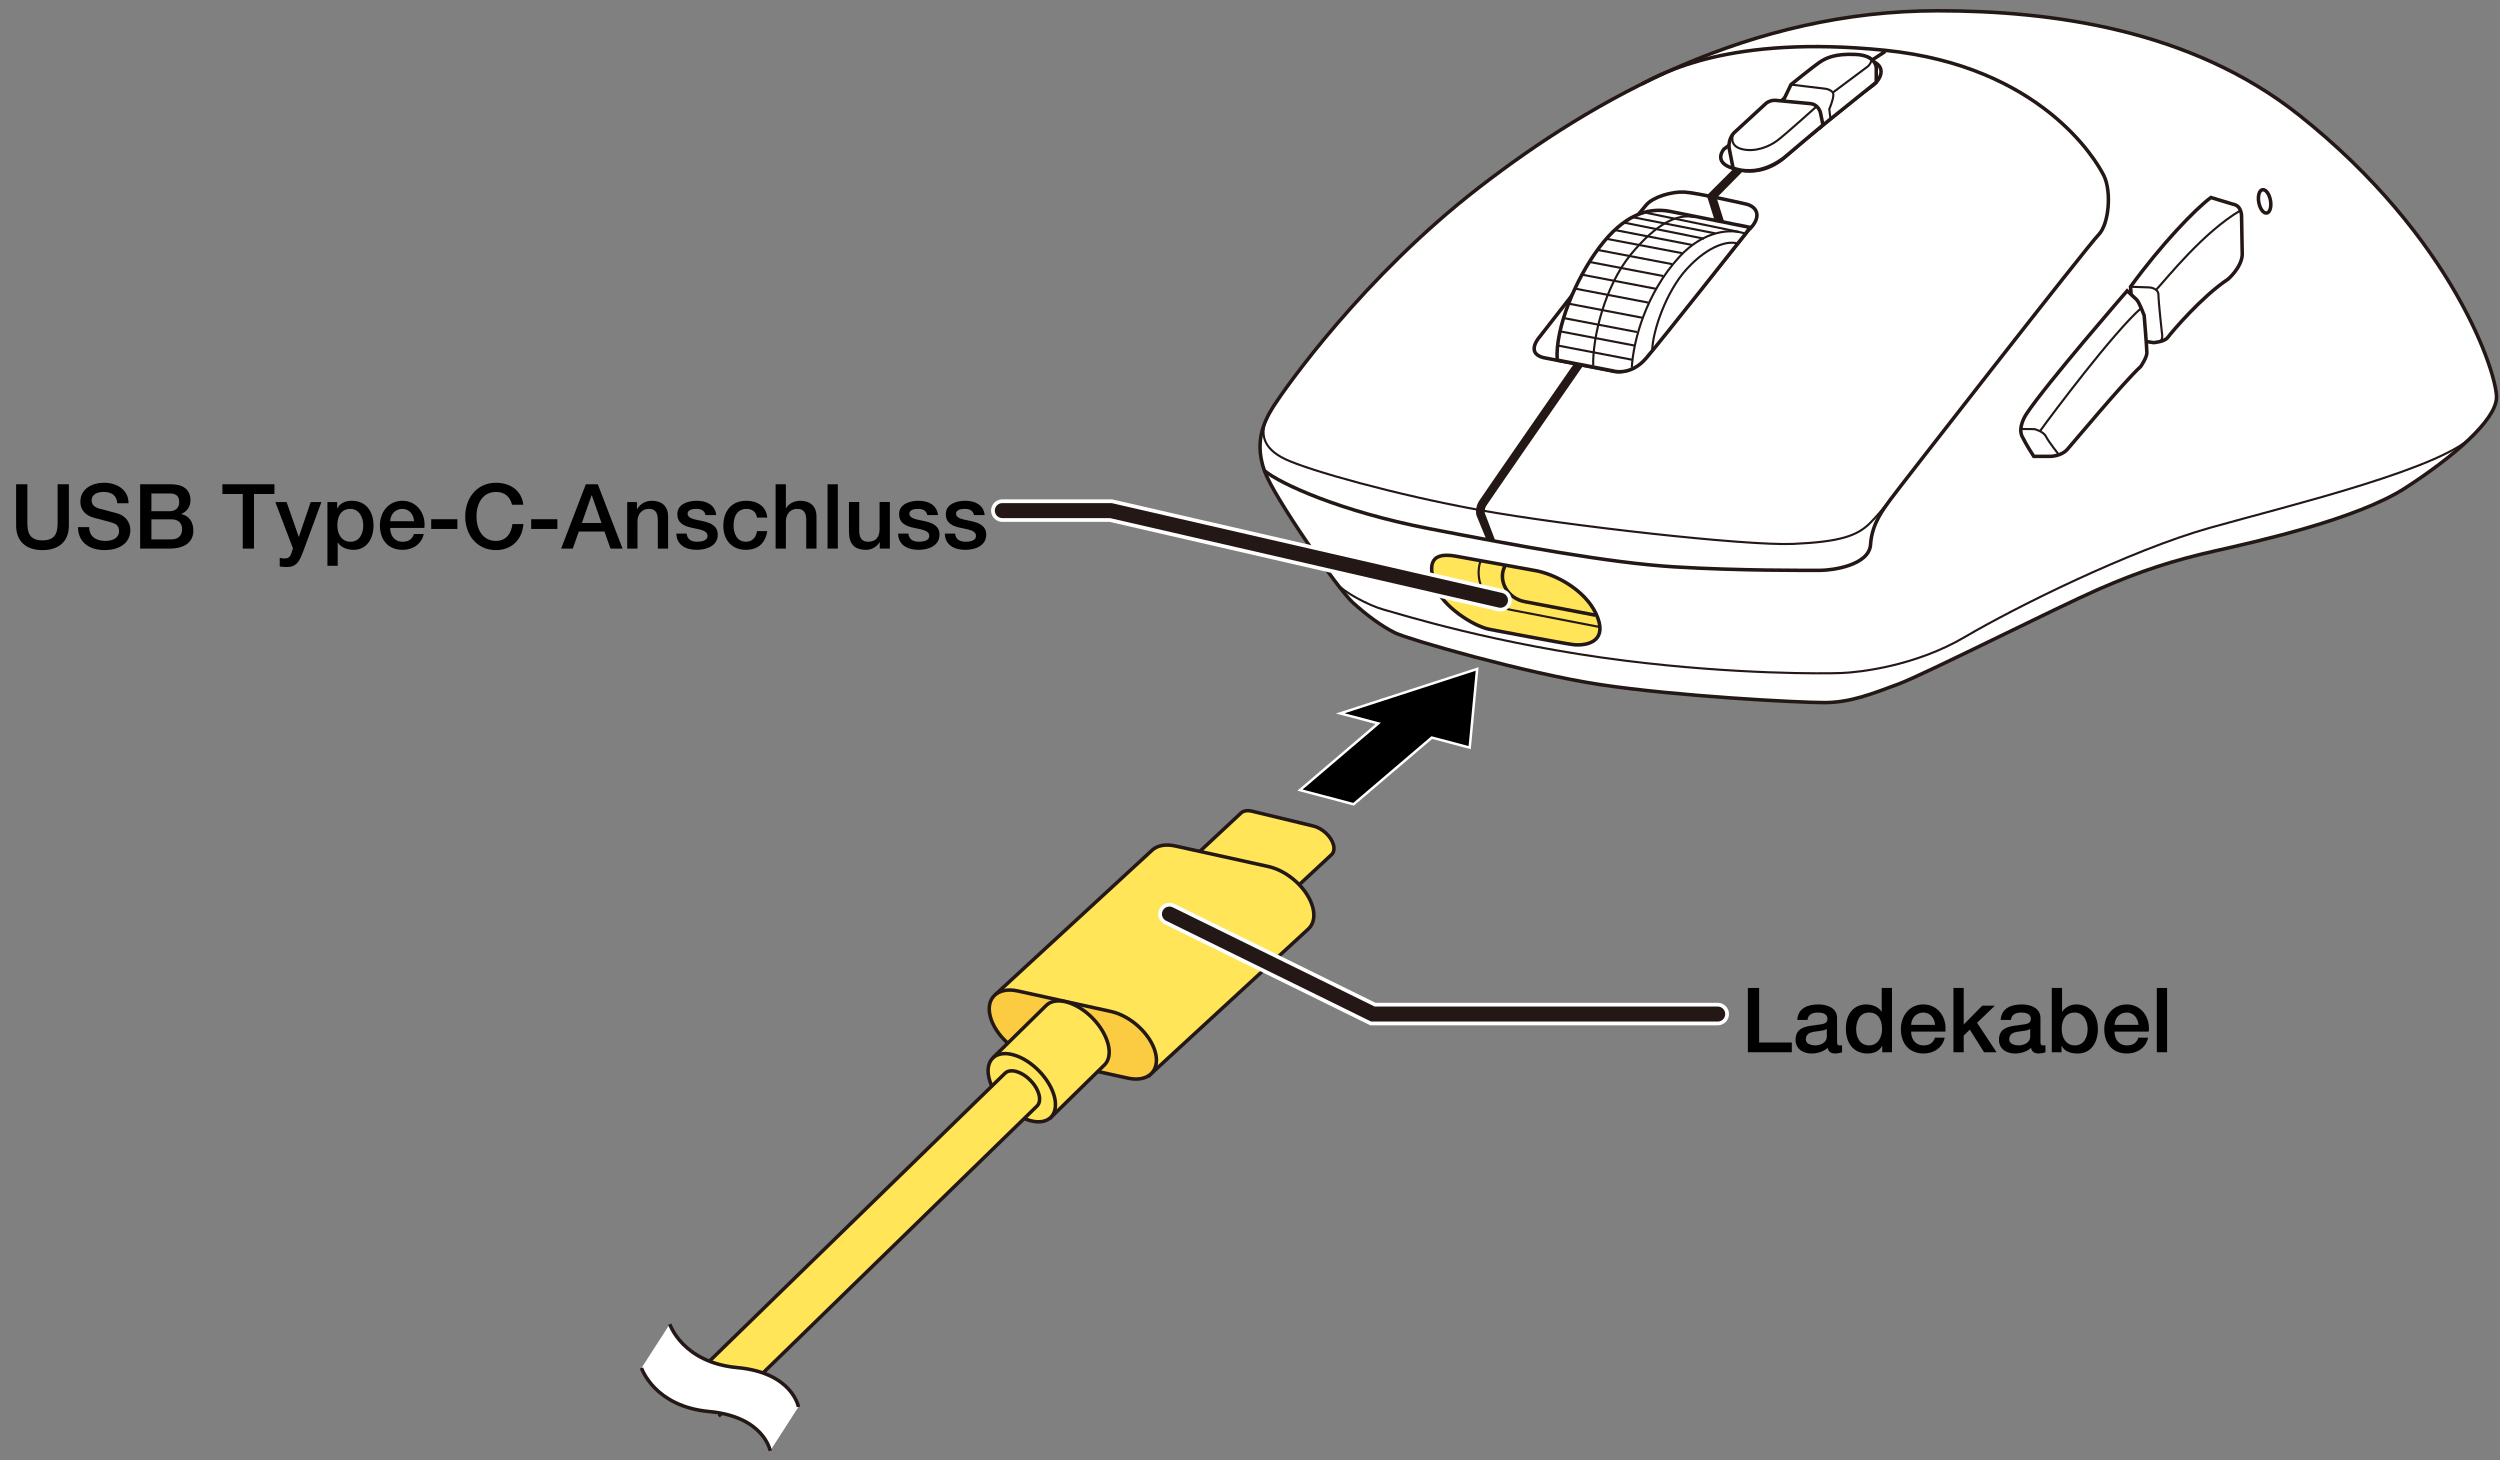 <?xml version="1.0" encoding="utf-8"?>
<!-- Generator: Adobe Illustrator 25.4.8, SVG Export Plug-In . SVG Version: 6.00 Build 0)  -->
<svg version="1.1" xmlns="http://www.w3.org/2000/svg" xmlns:xlink="http://www.w3.org/1999/xlink" x="0px" y="0px"
	 viewBox="0 0 500 292" enable-background="new 0 0 500 292" xml:space="preserve">
<rect x="0" y="0" width="500" height="292" fill="#808080" stroke="none"/>
<g id="レイヤー_1">
	<g>
		<g>
			<g>
				<path fill="#FFFFFF" stroke="#231815" stroke-width="0.709" stroke-miterlimit="10" d="M387.552,2.155
					c-37.439,0-68.522,17.394-91.715,35.315S257.096,77.53,254.724,81.22c-2.372,3.69-3.69,7.643-1.845,12.914
					c1.845,5.271,14.759,23.719,17.658,26.355c2.899,2.635,5.798,4.744,8.434,6.062c2.635,1.318,26.191,8.117,41.155,10.384
					c15.174,2.299,39.491,3.584,44.762,3.584s9.751-1.845,14.759-3.69c5.007-1.845,31.626-15.286,40.059-18.975
					c8.434-3.69,15.022-5.798,23.192-7.643c8.17-1.845,28.463-6.325,38.214-12.65s17.921-13.441,18.185-17.921
					c0.264-4.48-8.467-32.038-39.532-56.663C438.153,5.845,410.217,2.155,387.552,2.155z"/>
				<path fill="none" stroke="#231815" stroke-width="0.709" stroke-miterlimit="10" d="M252.879,94.133
					c3.163,2.635,15.286,8.17,32.943,11.596c17.658,3.426,36.106,6.852,49.02,7.643c12.914,0.791,26.798,0.701,29.17,0.701
					c2.372,0,9.835-0.965,10.099-5.182s2.635-7.116,3.953-8.961c1.318-1.845,39.532-50.865,41.641-52.973
					c2.108-2.108,2.635-8.697,1.054-11.86s-12.65-21.874-43.749-25.037s-44.706,4.706-48.675,6.747"/>
				<path fill="#231815" d="M297.279,107.918l-1.993-4.851c-0.037-0.148-0.338-1.487,0.515-2.852
					c0.684-1.094,18.215-26.346,18.961-27.42l1.869,0.334c-6.311,9.089-18.826,27.16-19.356,28.008
					c-0.402,0.643-0.339,1.283-0.31,1.467l2.136,5.651L297.279,107.918z"/>
				<path fill="none" stroke="#231815" stroke-width="0.709" stroke-miterlimit="10" d="M317.656,54.899l-9.673,12.398
					c0,0-2.997,3.27,0.681,4.224l13.352,2.589c0,0,3.679,1.362,6.948-2.452c3.27-3.815,20.709-25.614,20.709-25.614
					c2.589-2.316,2.18-4.769-0.817-5.313c0,0-9.537-2.18-11.989-2.316c-2.452-0.136-6.267,0.954-7.63,2.589
					C327.874,42.637,317.656,54.899,317.656,54.899z"/>
				<polygon fill="#231815" points="343.149,44.801 341.357,39.085 347.016,33.438 348.583,34.241 343.331,39.57 344.807,44.281 
									"/>
				<g>
					<path fill="#FFFFFF" stroke="#231815" stroke-width="0.709" stroke-miterlimit="10" d="M442.182,39.503
						c-3.134,2.316-9.946,9.401-16.077,17.848l0.817,10.627l3.815,0.545c0,0,2.18-0.136,2.861-1.09s6.812-8.175,11.989-11.581
						c0,0,2.725-2.316,2.861-4.905l-0.136-7.766c0,0,0-2.044-1.635-2.316L442.182,39.503z"/>
					<path fill="none" stroke="#231815" stroke-width="0.425" stroke-miterlimit="10" d="M426.106,57.351l3.815,0.136
						c0,0,1.771,0.136,1.771,1.499s0.681,7.493,0.681,7.493s0.389,1.742-0.623,1.893"/>
					<path fill="none" stroke="#231815" stroke-width="0.425" stroke-miterlimit="10" d="M431.214,57.98
						c2.112-2.264,9.44-11.532,16.88-15.89"/>
				</g>
				<path fill="none" stroke="#231815" stroke-width="0.425" stroke-miterlimit="10" d="M253.056,84.343
					c-0.734,2.277-0.729,5.229,3.971,7.477c4.7,2.248,22.124,7.156,39.06,10.22c16.936,3.064,53.109,7.151,62.51,6.742
					s12.792-1.615,15.327-4.087c2.535-2.473,6.149-7.39,6.149-7.39"/>
				<path fill="none" stroke="#231815" stroke-width="0.709" stroke-miterlimit="10" d="M347.561,27.752l-2.759,2.044
					c0,0-2.35,2.657,1.839,3.883c4.189,1.226,7.664,0.102,10.423-2.35c2.759-2.452,14.612-12.262,17.167-13.999
					s2.963-4.7-0.715-5.313c-3.679-0.613-6.846-0.817-8.788,0.817S347.561,27.752,347.561,27.752z"/>
				
					<line fill="none" stroke="#231815" stroke-width="0.709" stroke-miterlimit="10" x1="374.379" y1="12.033" x2="377.057" y2="10.283"/>
				<g>
					<path fill="#FFFFFF" stroke="#231815" stroke-width="0.709" stroke-miterlimit="10" d="M375.249,16.452l0.004-2.801
						c0,0,0.102-2.555-4.087-2.759c-4.189-0.204-6.029,0.715-7.357,1.635s-5.62,4.394-5.62,4.394l-2.248,4.7l7.919,3.985
						L375.249,16.452z"/>
					<path fill="none" stroke="#231815" stroke-width="0.425" stroke-miterlimit="10" d="M358.188,16.921l6.846,0.817
						c0,0,1.635,0.204,1.635,1.226c0,1.022-0.817,2.861-0.817,2.861l0.243,1.931"/>
					<path fill="none" stroke="#231815" stroke-width="0.425" stroke-miterlimit="10" d="M366.546,18.522l7.072-5.279
						c0,0,1.819-1.761-0.677-2.068"/>
				</g>
				<g>
					<path fill="#FFE557" stroke="#231815" stroke-width="0.709" stroke-miterlimit="10" d="M291.157,111.235l16.349,2.963
						c4.496,1.022,10.218,4.394,12.058,9.401c1.839,5.007-2.657,5.62-5.007,5.313c-2.35-0.307-16.758-3.065-16.758-3.065
						c-3.372-0.715-9.299-4.7-10.627-8.379S285.401,110.192,291.157,111.235z"/>
					<path fill="none" stroke="#231815" stroke-width="0.425" stroke-miterlimit="10" d="M296.067,112.346
						c0,0-1.162,2.835,0.8,6.247c1.202,2.091,3.372,3.065,5.824,3.474l17.29,3.348"/>
					<path fill="none" stroke="#231815" stroke-width="0.709" stroke-miterlimit="10" d="M300.948,113.275
						c-1.441,2.928,0.62,6.441,3.992,7.054l14.135,2.707"/>
				</g>
				<g>
					<path fill="#FFFFFF" stroke="#231815" stroke-width="0.709" stroke-miterlimit="10" d="M364.59,24.993l-0.475-2.35
						c0,0-0.307-1.839-2.248-1.941l-6.54-0.613c0,0-1.022-0.204-2.044,0.511l-6.438,5.927c0,0-1.226,1.124-1.022,3.065l0.785,3.992
						c0,0,1.718,0.811,4.375,0.505c2.657-0.307,5.119-1.922,6.08-2.759S364.59,24.993,364.59,24.993z"/>
					<path fill="none" stroke="#231815" stroke-width="0.425" stroke-miterlimit="10" d="M346.659,26.73
						c0,0-1.039,2.35,1.618,3.065c2.657,0.715,5.518-0.409,7.255-1.737c1.737-1.328,7.797-6.79,7.797-6.79"/>
				</g>
				<g>
					<path fill="#FFFFFF" stroke="#231815" stroke-width="0.709" stroke-miterlimit="10" d="M329.215,71.657
						c3.27-3.815,19.299-24.167,19.299-24.167c0.241-0.216,1.31-1.793,1.499-2.009l-16.098-3.219
						c-4.496-0.817-9.196,0.817-13.999,7.153s-8.89,16.247-8.483,22.594l10.834,2.1C322.267,74.109,325.945,75.471,329.215,71.657z"
						/>
					<path fill="none" stroke="#231815" stroke-width="0.425" stroke-miterlimit="10" d="M326.358,73.53
						c0.307-5.416,2.81-14.831,9.49-22.136c4.969-5.433,10.5-5.697,13.254-4.639"/>
					<path fill="none" stroke="#231815" stroke-width="0.425" stroke-miterlimit="10" d="M330.449,69.878
						c0.15-3.808,2.792-11.594,6.894-16.07c4.496-4.905,8.489-5.706,10.184-5.086"/>
					<path fill="none" stroke="#231815" stroke-width="0.425" stroke-miterlimit="10" d="M318.644,73.121
						c-0.164-5.419,2.248-15.838,7.562-22.276c5.1-6.179,9.309-8.174,12.729-7.419"/>
					
						<line fill="none" stroke="#231815" stroke-width="0.425" stroke-miterlimit="10" x1="326.416" y1="71.947" x2="311.695" y2="69.136"/>
					
						<line fill="none" stroke="#231815" stroke-width="0.425" stroke-miterlimit="10" x1="326.93" y1="69.118" x2="312.21" y2="66.308"/>
					
						<line fill="none" stroke="#231815" stroke-width="0.425" stroke-miterlimit="10" x1="327.39" y1="66.411" x2="312.669" y2="63.6"/>
					
						<line fill="none" stroke="#231815" stroke-width="0.425" stroke-miterlimit="10" x1="328.463" y1="63.55" x2="313.742" y2="60.739"/>
					
						<line fill="none" stroke="#231815" stroke-width="0.425" stroke-miterlimit="10" x1="329.681" y1="60.524" x2="314.961" y2="57.713"/>
					
						<line fill="none" stroke="#231815" stroke-width="0.425" stroke-miterlimit="10" x1="331.214" y1="57.765" x2="316.494" y2="54.955"/>
					
						<line fill="none" stroke="#231815" stroke-width="0.425" stroke-miterlimit="10" x1="332.645" y1="55.209" x2="317.925" y2="52.398"/>
					
						<line fill="none" stroke="#231815" stroke-width="0.425" stroke-miterlimit="10" x1="334.438" y1="52.833" x2="319.718" y2="50.023"/>
					
						<line fill="none" stroke="#231815" stroke-width="0.425" stroke-miterlimit="10" x1="336.431" y1="50.636" x2="321.265" y2="47.755"/>
					
						<line fill="none" stroke="#231815" stroke-width="0.425" stroke-miterlimit="10" x1="338.474" y1="49.001" x2="322.952" y2="46.002"/>
					
						<line fill="none" stroke="#231815" stroke-width="0.425" stroke-miterlimit="10" x1="340.79" y1="47.739" x2="324.753" y2="44.512"/>
					
						<line fill="none" stroke="#231815" stroke-width="0.425" stroke-miterlimit="10" x1="343.028" y1="46.669" x2="326.484" y2="43.431"/>
				</g>
				
					<line fill="none" stroke="#231815" stroke-width="0.425" stroke-miterlimit="10" x1="347.882" y1="46.409" x2="329.271" y2="42.569"/>
				<g>
					<path fill="#FFFFFF" stroke="#231815" stroke-width="0.709" stroke-miterlimit="10" d="M425.424,58.168
						c0,0-16.213,18.665-20.164,24.66c0,0-1.771,2.589-0.817,4.496s2.316,3.951,2.316,3.951h3.27c0,0,2.18,0,3.406-1.362
						s11.172-13.352,14.714-16.622c0,0,1.226-1.771,1.226-2.725s-0.545-7.493-0.545-7.493s-0.954-2.589-1.499-3.134
						S425.424,58.168,425.424,58.168z"/>
					<path fill="none" stroke="#231815" stroke-width="0.425" stroke-miterlimit="10" d="M404.171,85.796l2.725,0.03
						c0,0,1.771,0.409,2.316,1.499c0.545,1.09,2.573,3.63,2.573,3.63"/>
					<path fill="none" stroke="#231815" stroke-width="0.425" stroke-miterlimit="10" d="M407.989,86.235
						c2.448-3.406,14.76-19.819,20.253-24.624"/>
				</g>
				<path fill="none" stroke="#231815" stroke-width="0.425" stroke-miterlimit="10" d="M267.386,116.75
					c1.249,1.59,6.322,4.345,9.32,5.163c2.997,0.817,22.502,7.005,48.444,10.236c22.044,2.745,39.647,2.589,43.189,2.452
					s14.714-1.362,24.66-7.221c9.946-5.858,32.971-17.303,48.911-21.799c15.94-4.496,47.944-12.133,53.196-19.01"/>
			</g>
			
				<ellipse transform="matrix(0.983 -0.182 0.182 0.983 0.23 83.115)" fill="none" stroke="#231815" stroke-width="0.709" stroke-miterlimit="10" cx="453.061" cy="40.302" rx="1.185" ry="2.37"/>
		</g>
		<g>
			<polygon stroke="#FFFFFF" stroke-width="0.5" points="275.64,144.682 268.049,142.679 295.427,133.794 293.939,149.523 
				286.356,147.517 270.718,160.852 259.999,158.017 			"/>
		</g>
		<g>
			<g>
				<path fill="#FFE557" stroke="#231815" stroke-width="0.709" d="M253.896,182.483l12.378-11.525
					c0.464-0.426,0.642-1.113,0.426-1.967l0,0c-0.433-1.696-2.277-3.397-4.107-3.803l-12.272-2.966
					c-0.92-0.204-1.667-0.039-2.124,0.385L236.1,173.887"/>
				<path fill="#FFFFFF" stroke="#231815" stroke-width="0.709" d="M254.587,180.278c-0.432-1.693-2.27-3.396-4.103-3.804
					l-12.275-2.962c-1.833-0.405-2.976,0.644-2.539,2.342l0,0c0.429,1.694,2.273,3.398,4.108,3.796l12.267,2.974
					C253.888,183.023,255.024,181.976,254.587,180.278L254.587,180.278z"/>
			</g>
			<g>
				<path fill="#FFE557" stroke="#231815" stroke-width="0.709" d="M229.604,215.32l32.049-29.515
					c1.002-0.912,1.396-2.407,0.918-4.263l0,0c-0.936-3.679-4.928-7.37-8.915-8.241l-18.616-4.106
					c-1.999-0.437-3.611-0.082-4.608,0.836l-31.459,28.976"/>
				<path fill="#FBCC41" stroke="#231815" stroke-width="0.709" d="M231.092,210.543c-0.942-3.684-4.926-7.377-8.91-8.249
					l-18.624-4.097c-3.982-0.88-6.457,1.399-5.511,5.075l0,0c0.935,3.686,4.933,7.375,8.903,8.251l18.637,4.106
					C229.566,216.497,232.032,214.221,231.092,210.543L231.092,210.543z"/>
			</g>
			<g>
				<path fill="#FFE557" stroke="#231815" stroke-width="0.709" stroke-linejoin="round" d="M209.943,223.722l10.945-10.735
					c1.91-1.854,0.854-6.032-2.347-9.325c-3.21-3.289-7.35-4.457-9.274-2.593l-10.67,10.479"/>
				<path fill="#FFE557" stroke="#231815" stroke-width="0.709" d="M202.699,210.973c-3.605-1.013-5.789,1.114-4.872,4.741
					c0.91,3.63,4.576,7.392,8.183,8.4c3.609,1.011,5.788-1.115,4.878-4.748C209.968,215.744,206.3,211.971,202.699,210.973z"/>
				<g>
					<g>
						<path fill="#322A29" stroke="#231815" stroke-width="0.709" d="M214.331,216.2L214.331,216.2L214.331,216.2z"/>
					</g>
				</g>
				<path fill="#FFE557" stroke="#231815" stroke-width="0.709" stroke-linejoin="round" d="M143.708,283.248l63.691-62.036
					c1.047-1.023,0.47-3.324-1.298-5.126c-1.764-1.815-4.053-2.456-5.098-1.433l-63.582,61.932"/>
			</g>
			<g>
				<path fill="#FFFFFF" d="M128.365,273.506c0,0,2.521,7.683,13.529,8.705c11.008,1.017,12.212,7.855,12.212,7.855l5.651-8.786
					c0,0-1.2-6.839-12.21-7.856c-11.01-1.016-13.531-8.702-13.531-8.702L128.365,273.506z"/>
				<path fill="none" stroke="#231815" stroke-width="0.709" d="M159.691,281.38c0,0-1.2-6.839-12.21-7.856
					c-11.01-1.016-13.528-8.702-13.528-8.702"/>
				<path fill="none" stroke="#231815" stroke-width="0.709" d="M154.041,290.166c0,0-1.202-6.839-12.21-7.856
					c-11.008-1.021-13.528-8.705-13.528-8.705"/>
			</g>
		</g>
	</g>
</g>
<g id="レイヤー_2">
	<g>
		<path d="M3.225,96.859h2.25v7.49c0,1.729,0.108,3.727,3.025,3.727s3.025-1.999,3.025-3.727v-7.49h2.25v8.229
			c0,3.295-2.106,4.934-5.275,4.934s-5.275-1.639-5.275-4.934V96.859z"/>
		<path d="M17.84,105.43c0,1.962,1.458,2.755,3.259,2.755c1.98,0,2.719-0.991,2.719-1.945c0-0.99-0.54-1.386-1.062-1.584
			c-0.918-0.342-2.053-0.576-3.835-1.062c-2.215-0.576-2.845-1.927-2.845-3.259c0-2.593,2.376-3.781,4.699-3.781
			c2.665,0,4.934,1.422,4.934,4.105h-2.251c-0.126-1.657-1.206-2.269-2.772-2.269c-1.044,0-2.359,0.378-2.359,1.674
			c0,0.918,0.612,1.386,1.53,1.656c0.198,0.054,3.043,0.792,3.709,0.991c1.674,0.522,2.502,1.908,2.502,3.277
			c0,2.881-2.575,4.033-5.113,4.033c-2.935,0-5.312-1.404-5.366-4.591H17.84z"/>
		<path d="M28.028,96.859h6.248c2.305,0,3.817,1.044,3.817,3.187c0,1.296-0.667,2.233-1.837,2.737v0.036
			c1.584,0.342,2.413,1.566,2.413,3.313c0,2.017-1.405,3.583-4.736,3.583h-5.905V96.859z M30.279,102.243h3.673
			c1.081,0,1.891-0.63,1.891-1.783c0-1.296-0.666-1.764-1.891-1.764h-3.673V102.243z M30.279,107.879h3.979
			c1.369,0,2.161-0.738,2.161-2.035c0-1.278-0.792-1.98-2.161-1.98h-3.979V107.879z"/>
		<path d="M44.479,96.859h10.407v1.945h-4.087v10.911h-2.25V98.804h-4.069V96.859z"/>
		<path d="M55.063,100.407h2.25l2.431,6.95h0.036l2.359-6.95h2.143l-3.619,9.813c-0.667,1.674-1.134,3.187-3.295,3.187
			c-0.486,0-0.955-0.036-1.423-0.108v-1.729c0.342,0.054,0.63,0.126,0.973,0.126c0.936,0,1.206-0.504,1.44-1.296l0.234-0.72
			L55.063,100.407z"/>
		<path d="M65.485,100.407h1.945v1.26h0.036c0.576-1.081,1.675-1.513,2.881-1.513c2.935,0,4.357,2.215,4.357,4.952
			c0,2.521-1.278,4.861-4.015,4.861c-1.188,0-2.485-0.432-3.115-1.458h-0.036v4.646h-2.053V100.407z M70.077,101.775
			c-1.729,0-2.611,1.296-2.611,3.295c0,1.873,0.955,3.277,2.611,3.277c1.873,0,2.575-1.656,2.575-3.277
			C72.651,103.395,71.77,101.775,70.077,101.775z"/>
		<path d="M78.032,105.592c0,1.458,0.792,2.754,2.503,2.754c1.207,0,1.909-0.522,2.269-1.548h1.945
			c-0.432,2.035-2.197,3.169-4.213,3.169c-2.935,0-4.555-2.017-4.555-4.897c0-2.646,1.729-4.916,4.501-4.916
			c2.935,0,4.735,2.647,4.394,5.438H78.032z M82.821,104.242c-0.09-1.296-0.936-2.467-2.341-2.467c-1.422,0-2.395,1.081-2.449,2.467
			H82.821z"/>
		<path d="M86.239,103.846h5.239v1.944h-5.239V103.846z"/>
		<path d="M102.406,100.947c-0.378-1.495-1.333-2.557-3.205-2.557c-2.755,0-3.907,2.431-3.907,4.897
			c0,2.466,1.152,4.897,3.907,4.897c2.017,0,3.079-1.495,3.277-3.367h2.197c-0.198,3.079-2.359,5.204-5.474,5.204
			c-3.835,0-6.158-3.043-6.158-6.734c0-3.655,2.323-6.734,6.158-6.734c2.917,0,5.167,1.621,5.456,4.394H102.406z"/>
		<path d="M106.237,103.846h5.24v1.944h-5.24V103.846z"/>
		<path d="M117.164,96.859h2.395l4.952,12.856h-2.413l-1.206-3.403h-5.132l-1.206,3.403h-2.323L117.164,96.859z M116.372,104.601
			h3.925l-1.927-5.527h-0.054L116.372,104.601z"/>
		<path d="M125.442,100.407h1.945v1.368l0.036,0.036c0.63-1.026,1.674-1.657,2.899-1.657c2.034,0,3.295,1.062,3.295,3.169v6.392
			h-2.053v-5.852c-0.054-1.458-0.594-2.089-1.818-2.089c-1.369,0-2.251,1.081-2.251,2.449v5.492h-2.053V100.407z"/>
		<path d="M137.323,106.726c0.126,1.206,1.008,1.62,2.106,1.62c0.792,0,2.125-0.162,2.071-1.224
			c-0.054-1.081-1.548-1.207-3.043-1.548c-1.513-0.324-2.989-0.864-2.989-2.755c0-2.035,2.196-2.665,3.889-2.665
			c1.908,0,3.655,0.774,3.889,2.863h-2.143c-0.198-0.991-0.973-1.243-1.891-1.243c-0.594,0-1.693,0.144-1.693,0.955
			c0,1.008,1.513,1.17,3.025,1.494c1.495,0.342,3.007,0.882,3.007,2.719c0,2.215-2.232,3.025-4.159,3.025
			c-2.358,0-4.069-1.044-4.123-3.241H137.323z"/>
		<path d="M151.4,103.521c-0.162-1.152-0.972-1.747-2.125-1.747c-1.062,0-2.557,0.576-2.557,3.385c0,1.548,0.685,3.187,2.467,3.187
			c1.207,0,2.017-0.774,2.215-2.125h2.053c-0.378,2.431-1.873,3.745-4.268,3.745c-2.917,0-4.519-2.07-4.519-4.807
			c0-2.809,1.53-5.006,4.591-5.006c2.161,0,3.997,1.081,4.195,3.367H151.4z"/>
		<path d="M155.124,96.859h2.053v4.771h0.036c0.504-0.846,1.566-1.477,2.791-1.477c2.034,0,3.295,1.062,3.295,3.169v6.392h-2.053
			v-5.852c-0.054-1.458-0.594-2.089-1.818-2.089c-1.369,0-2.251,1.081-2.251,2.449v5.492h-2.053V96.859z"/>
		<path d="M165.51,96.859h2.053v12.856h-2.053V96.859z"/>
		<path d="M177.969,109.715h-2.017v-1.296h-0.036c-0.504,0.937-1.621,1.548-2.647,1.548c-2.449,0-3.475-1.206-3.475-3.655v-5.906
			h2.053v5.708c0,1.639,0.648,2.232,1.783,2.232c1.71,0,2.287-1.098,2.287-2.539v-5.401h2.053V109.715z"/>
		<path d="M181.675,106.726c0.126,1.206,1.008,1.62,2.106,1.62c0.792,0,2.125-0.162,2.071-1.224
			c-0.054-1.081-1.548-1.207-3.043-1.548c-1.513-0.324-2.989-0.864-2.989-2.755c0-2.035,2.196-2.665,3.889-2.665
			c1.908,0,3.655,0.774,3.889,2.863h-2.143c-0.198-0.991-0.973-1.243-1.891-1.243c-0.594,0-1.693,0.144-1.693,0.955
			c0,1.008,1.513,1.17,3.025,1.494c1.495,0.342,3.007,0.882,3.007,2.719c0,2.215-2.232,3.025-4.159,3.025
			c-2.358,0-4.069-1.044-4.123-3.241H181.675z"/>
		<path d="M191.017,106.726c0.126,1.206,1.008,1.62,2.106,1.62c0.792,0,2.125-0.162,2.071-1.224
			c-0.054-1.081-1.548-1.207-3.043-1.548c-1.513-0.324-2.989-0.864-2.989-2.755c0-2.035,2.196-2.665,3.889-2.665
			c1.908,0,3.655,0.774,3.889,2.863h-2.143c-0.198-0.991-0.973-1.243-1.891-1.243c-0.594,0-1.693,0.144-1.693,0.955
			c0,1.008,1.513,1.17,3.025,1.494c1.495,0.342,3.007,0.882,3.007,2.719c0,2.215-2.232,3.025-4.159,3.025
			c-2.358,0-4.069-1.044-4.123-3.241H191.017z"/>
	</g>
	<g>
		<path d="M349.575,197.592h2.25v10.912h6.536v1.944h-8.786V197.592z"/>
		<path d="M367.415,208.377c0,0.504,0.108,0.703,0.486,0.703h0.216c0.09,0,0.18-0.018,0.288-0.036v1.422
			c-0.306,0.108-0.954,0.234-1.296,0.234c-0.847,0-1.423-0.288-1.585-1.134c-0.811,0.792-2.125,1.134-3.223,1.134
			c-1.675,0-3.188-0.9-3.188-2.719c0-2.323,1.854-2.701,3.583-2.899c1.495-0.288,2.791-0.09,2.791-1.314
			c0-1.08-1.116-1.26-1.927-1.26c-1.152,0-1.962,0.468-2.053,1.477h-2.052c0.144-2.395,2.16-3.097,4.23-3.097
			c1.819,0,3.728,0.738,3.728,2.701V208.377z M365.362,205.784c-0.63,0.415-1.603,0.396-2.521,0.558
			c-0.883,0.145-1.675,0.468-1.675,1.549c0,0.936,1.171,1.188,1.891,1.188c0.9,0,2.305-0.468,2.305-1.765V205.784z"/>
		<path d="M378.396,210.448h-1.945v-1.26h-0.036c-0.558,1.08-1.71,1.512-2.881,1.512c-2.935,0-4.356-2.179-4.356-4.969
			c0-3.385,1.998-4.844,4.033-4.844c1.152,0,2.467,0.432,3.097,1.458h0.036v-4.753h2.053V210.448z M373.804,209.079
			c1.818,0,2.61-1.675,2.61-3.295c0-2.07-0.99-3.277-2.574-3.277c-1.927,0-2.611,1.729-2.611,3.385
			C371.229,207.495,372.021,209.079,373.804,209.079z"/>
		<path d="M382.227,206.325c0,1.458,0.793,2.755,2.503,2.755c1.207,0,1.909-0.522,2.269-1.549h1.945
			c-0.433,2.035-2.197,3.169-4.214,3.169c-2.935,0-4.555-2.017-4.555-4.897c0-2.646,1.729-4.916,4.501-4.916
			c2.935,0,4.735,2.647,4.394,5.438H382.227z M387.017,204.974c-0.09-1.296-0.937-2.467-2.341-2.467
			c-1.423,0-2.395,1.081-2.449,2.467H387.017z"/>
		<path d="M390.687,197.592h2.053v7.31l3.709-3.763h2.521l-3.565,3.421l3.907,5.888h-2.502l-2.846-4.52l-1.224,1.188v3.331h-2.053
			V197.592z"/>
		<path d="M408.094,208.377c0,0.504,0.108,0.703,0.486,0.703h0.217c0.09,0,0.18-0.018,0.288-0.036v1.422
			c-0.307,0.108-0.955,0.234-1.297,0.234c-0.847,0-1.423-0.288-1.584-1.134c-0.811,0.792-2.125,1.134-3.224,1.134
			c-1.674,0-3.187-0.9-3.187-2.719c0-2.323,1.854-2.701,3.583-2.899c1.494-0.288,2.791-0.09,2.791-1.314
			c0-1.08-1.116-1.26-1.927-1.26c-1.152,0-1.963,0.468-2.053,1.477h-2.053c0.145-2.395,2.161-3.097,4.231-3.097
			c1.818,0,3.727,0.738,3.727,2.701V208.377z M406.042,205.784c-0.631,0.415-1.603,0.396-2.521,0.558
			c-0.882,0.145-1.674,0.468-1.674,1.549c0,0.936,1.17,1.188,1.891,1.188c0.899,0,2.305-0.468,2.305-1.765V205.784z"/>
		<path d="M410.359,197.592h2.053v4.753h0.036c0.576-0.9,1.711-1.458,2.772-1.458c2.936,0,4.357,2.215,4.357,4.952
			c0,2.521-1.278,4.861-4.015,4.861c-1.261,0-2.611-0.306-3.224-1.53h-0.035v1.278h-1.945V197.592z M414.951,202.507
			c-1.729,0-2.611,1.296-2.611,3.295c0,1.873,0.955,3.277,2.611,3.277c1.872,0,2.574-1.657,2.574-3.277
			C417.525,204.128,416.644,202.507,414.951,202.507z"/>
		<path d="M422.906,206.325c0,1.458,0.792,2.755,2.503,2.755c1.206,0,1.908-0.522,2.269-1.549h1.944
			c-0.432,2.035-2.196,3.169-4.213,3.169c-2.936,0-4.556-2.017-4.556-4.897c0-2.646,1.729-4.916,4.501-4.916
			c2.936,0,4.736,2.647,4.394,5.438H422.906z M427.695,204.974c-0.09-1.296-0.936-2.467-2.341-2.467
			c-1.422,0-2.395,1.081-2.448,2.467H427.695z"/>
		<path d="M431.365,197.592h2.053v12.856h-2.053V197.592z"/>
	</g>
	<polyline fill="none" stroke="#FFFFFF" stroke-width="4.5" stroke-linecap="round" stroke-miterlimit="10" points="233.888,182.81 
		274.578,202.81 343.544,202.81 	"/>
	<polyline fill="none" stroke="#FFFFFF" stroke-width="4.5" stroke-linecap="round" stroke-miterlimit="10" points="
		300.095,120.052 222.164,102.121 200.466,102.121 	"/>
	<polyline fill="none" stroke="#231815" stroke-width="3" stroke-linecap="round" stroke-miterlimit="10" points="233.888,182.81 
		274.578,202.81 343.544,202.81 	"/>
	<polyline fill="none" stroke="#231815" stroke-width="3" stroke-linecap="round" stroke-miterlimit="10" points="300.095,120.052 
		222.164,102.121 200.466,102.121 	"/>
	<g>
	</g>
	<g>
	</g>
	<g>
	</g>
	<g>
	</g>
	<g>
	</g>
	<g>
	</g>
	<g>
	</g>
	<g>
	</g>
	<g>
	</g>
	<g>
	</g>
	<g>
	</g>
</g>
</svg>
